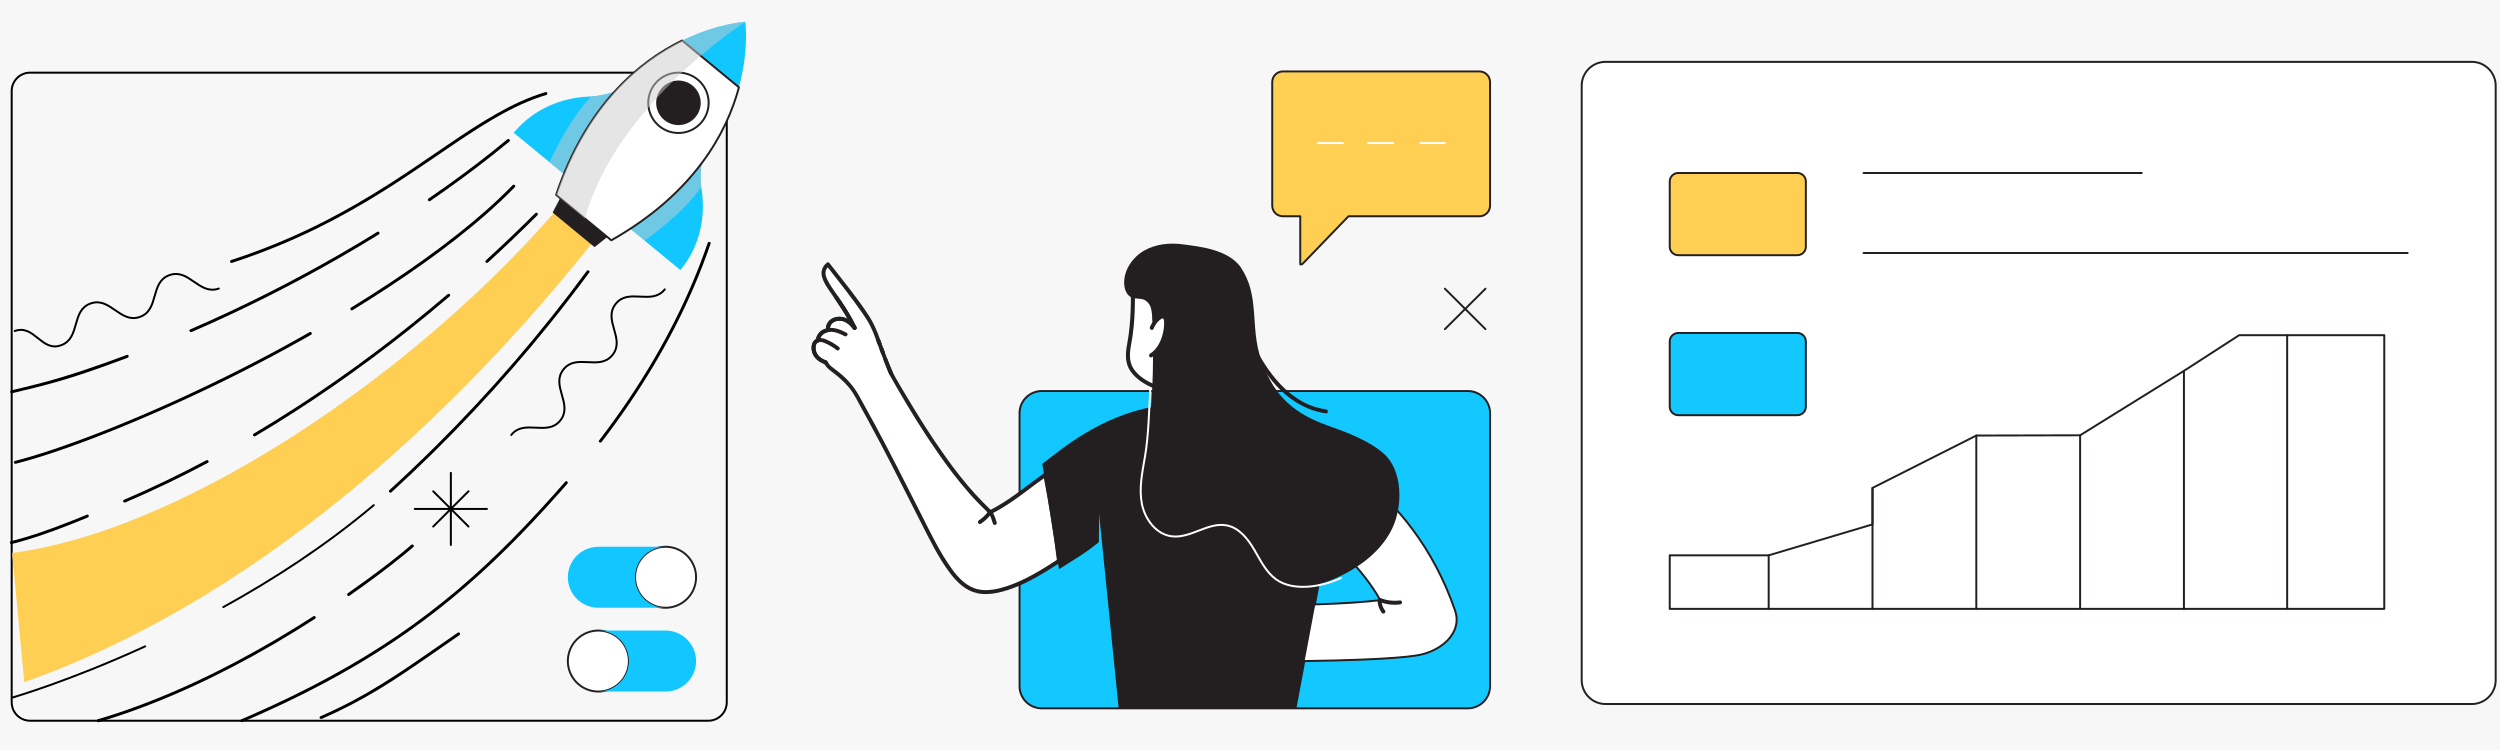 <svg width="1260" height="378" viewBox="0 0 1260 378" fill="none" xmlns="http://www.w3.org/2000/svg">
<rect width="1260" height="378" fill="#F7F7F7"/>
<g clip-path="url(#clip0_7279_1821)">
<path d="M356.996 36.613H15.184C10.052 36.613 5.891 40.771 5.891 45.899V353.957C5.891 359.085 10.052 363.243 15.184 363.243H356.996C362.129 363.243 366.29 359.085 366.29 353.957V45.899C366.29 40.771 362.129 36.613 356.996 36.613Z" stroke="black" stroke-linecap="round" stroke-linejoin="round"/>
<path d="M12.231 343.789C137.035 299.533 240.12 198.493 308.321 109.84L291.323 92.777C222.125 178.955 98.203 266.61 6.113 278.698" fill="#FFCF54"/>
<path d="M286.132 89.333L258.938 66.924L259.134 66.686C259.257 66.537 259.377 66.392 259.5 66.25C268.783 55.277 282.392 49.289 296.785 48.669C297.171 48.656 297.56 48.632 297.955 48.601C298.838 48.547 299.738 48.457 300.65 48.339C305.149 47.763 309.876 46.456 314.409 43.944C314.81 43.724 315.206 43.494 315.605 43.254C318.908 41.261 322.085 38.602 324.982 35.092L317.374 45.712L317.311 45.804L286.132 89.333Z" fill="#12C7FF"/>
<path d="M361.599 65.266C353.256 75.374 352.275 86.453 353.63 95.509C355.788 109.931 352.383 124.622 343.098 135.872L342.902 136.109L315.707 113.7" fill="#12C7FF"/>
<g style="mix-blend-mode:multiply" opacity="0.5">
<path d="M286.132 89.333L276.969 81.782C279.72 75.939 282.659 70.188 286.014 64.668C289.478 58.962 293.421 53.494 297.954 48.601C298.837 48.547 299.738 48.457 300.649 48.339C305.148 47.763 309.876 46.456 314.408 43.944L317.374 45.712L317.31 45.804L286.132 89.333Z" fill="#CCCCCC"/>
</g>
<g style="mix-blend-mode:multiply" opacity="0.5">
<path d="M315.705 113.702L324.868 121.252C330.085 117.441 335.177 113.464 339.962 109.122C344.909 104.638 349.53 99.729 353.475 94.351C353.36 93.474 353.276 92.574 353.219 91.658C352.928 87.135 353.313 82.249 354.918 77.325L352.616 74.753L352.538 74.832L315.705 113.702Z" fill="#CCCCCC"/>
</g>
<path d="M299.674 123.93L279.135 107.005L285.08 95.633L309.715 115.933L299.674 123.93Z" fill="#231F20" stroke="#241F20" stroke-linecap="round" stroke-linejoin="round"/>
<path d="M372.431 44.015L343.799 20.421C361.384 11.839 375.193 11.024 375.619 11L375.623 11.003L375.63 11.002C375.63 11.002 377.601 24.832 372.431 44.015Z" fill="#12C7FF"/>
<path d="M308.115 121.111L280.295 98.186C295.664 52.604 322.505 30.813 343.799 20.421L372.432 44.015C366.276 66.888 349.975 97.358 308.115 121.111Z" fill="white" stroke="#241F20" stroke-linecap="round" stroke-linejoin="round"/>
<path d="M353.679 61.493C348.331 67.971 338.74 68.892 332.257 63.549C325.773 58.206 324.851 48.623 330.199 42.145C335.546 35.666 345.137 34.746 351.621 40.088C358.105 45.431 359.026 55.014 353.679 61.493Z" fill="white" stroke="#241F20" stroke-linecap="round" stroke-linejoin="round"/>
<path d="M352.022 55.486C354.049 49.921 351.177 43.768 345.608 41.743C340.039 39.718 333.881 42.587 331.854 48.152C329.827 53.716 332.698 59.869 338.268 61.894C343.837 63.92 349.995 61.05 352.022 55.486Z" fill="#231F20" stroke="#241F20" stroke-linecap="round" stroke-linejoin="round"/>
<g style="mix-blend-mode:multiply" opacity="0.5">
<path d="M294.814 110.151L280.295 98.186C295.664 52.604 322.505 30.813 343.799 20.421C361.385 11.839 375.193 11.024 375.619 11L375.63 11.002L375.623 11.003C375.372 11.171 365.776 17.346 353.145 28.122C332.789 45.49 304.551 74.803 294.814 110.151Z" fill="#CCCCCC"/>
</g>
<path d="M227.232 238.321V274.665" stroke="black" stroke-linecap="round" stroke-linejoin="round"/>
<path d="M245.419 256.493H209.045" stroke="black" stroke-linecap="round" stroke-linejoin="round"/>
<path d="M236.127 247.607L218.34 265.379" stroke="black" stroke-linecap="round" stroke-linejoin="round"/>
<path d="M236.127 265.379L218.34 247.607" stroke="black" stroke-linecap="round" stroke-linejoin="round"/>
<path d="M7.42 166.834C17.355 163.261 20.833 177.588 30.768 174.015C40.706 170.441 35.698 156.539 45.637 152.965C55.572 149.392 60.58 163.294 70.515 159.721C80.457 156.146 75.449 142.244 85.391 138.668C95.333 135.093 100.341 148.995 110.283 145.42" stroke="black" stroke-linecap="round" stroke-linejoin="round"/>
<path d="M257.684 219.206C264.26 210.952 275.829 220.155 282.406 211.901C288.985 203.645 277.416 194.442 283.995 186.185C290.572 177.932 302.141 187.135 308.718 178.881C315.299 170.621 303.73 161.418 310.312 153.159C316.893 144.899 328.462 154.102 335.043 145.843" stroke="black" stroke-linecap="round" stroke-linejoin="round"/>
<path d="M63.93 178.874C49.077 184.395 34.159 189.627 18.795 193.555C14.439 194.668 10.067 195.714 5.691 196.741C4.751 196.961 5.149 198.407 6.089 198.186C13.486 196.451 20.871 194.659 28.18 192.582C35.266 190.567 42.265 188.265 49.212 185.818C54.27 184.036 59.303 182.187 64.329 180.319C65.225 179.986 64.838 178.537 63.93 178.874Z" fill="black"/>
<path d="M190.148 116.867C178.175 124.264 165.982 131.302 153.599 137.988C141.419 144.564 129.057 150.803 116.531 156.693C109.691 159.909 102.8 163.02 95.863 166.022C94.98 166.404 95.743 167.696 96.62 167.316C109.081 161.923 121.39 156.179 133.533 150.106C146.037 143.853 158.368 137.252 170.499 130.304C177.368 126.369 184.171 122.322 190.905 118.161C191.724 117.655 190.972 116.358 190.148 116.867Z" fill="black"/>
<path d="M255.688 70.236C245.812 78.409 235.618 86.191 225.179 93.632C222.142 95.797 219.084 97.932 216.008 100.041C215.217 100.584 215.966 101.883 216.765 101.335C227.533 93.951 238.073 86.234 248.309 78.129C251.147 75.882 253.96 73.604 256.748 71.296C257.493 70.68 256.426 69.625 255.688 70.236Z" fill="black"/>
<path d="M156.033 167.404C145.225 173.581 134.259 179.479 123.166 185.129C112.428 190.598 101.572 195.838 90.612 200.848C80.371 205.529 70.039 210.013 59.608 214.255C50.581 217.926 41.48 221.423 32.282 224.645C24.901 227.23 17.453 229.66 9.896 231.687C9.115 231.896 8.331 232.101 7.547 232.301C6.612 232.539 7.008 233.985 7.946 233.746C15.254 231.885 22.453 229.601 29.586 227.161C38.694 224.046 47.703 220.639 56.638 217.059C66.884 212.954 77.035 208.613 87.098 204.08C98.111 199.119 109.019 193.925 119.812 188.503C130.923 182.92 141.913 177.095 152.747 170.993C154.097 170.232 155.445 169.467 156.79 168.698C157.627 168.219 156.873 166.924 156.033 167.404Z" fill="black"/>
<path d="M258.407 93.291C249.84 102.083 240.549 110.153 230.935 117.777C220.165 126.317 208.954 134.296 197.508 141.903C190.733 146.405 183.868 150.772 176.935 155.029C176.114 155.533 176.866 156.829 177.692 156.323C189.921 148.815 201.944 140.963 213.626 132.629C224.363 124.968 234.835 116.907 244.765 108.221C249.838 103.784 254.764 99.178 259.468 94.351C260.142 93.659 259.082 92.599 258.407 93.291Z" fill="black"/>
<path d="M284.9 242.737C276.257 252.625 267.392 262.325 258.155 271.663C249.373 280.542 240.252 289.09 230.723 297.165C221.148 305.279 211.163 312.904 200.803 319.99C189.823 327.499 178.435 334.404 166.758 340.775C153.793 347.849 140.479 354.273 126.961 360.219C125.141 361.02 123.316 361.811 121.489 362.596C120.605 362.975 121.368 364.267 122.246 363.89C136.128 357.932 149.814 351.507 163.155 344.417C175.065 338.088 186.693 331.226 197.916 323.744C208.364 316.779 218.452 309.276 228.133 301.279C237.737 293.347 246.933 284.931 255.778 276.164C265.057 266.968 273.953 257.394 282.607 247.611C283.729 246.343 284.846 245.071 285.96 243.796C286.593 243.073 285.536 242.009 284.9 242.737Z" fill="black"/>
<path d="M356.696 122.413C352.064 135.949 346.437 149.13 339.994 161.903C333.25 175.272 325.624 188.191 317.288 200.629C312.406 207.913 307.277 215.029 301.936 221.983C301.349 222.747 302.651 223.494 303.231 222.739C312.684 210.432 321.466 197.609 329.406 184.276C336.948 171.609 343.734 158.487 349.576 144.951C352.713 137.684 355.579 130.301 358.142 122.811C358.455 121.897 357.007 121.504 356.696 122.413Z" fill="black"/>
<path d="M295.717 136.557C284.199 152.189 272.083 167.378 259.4 182.081C246.75 196.746 233.541 210.929 219.808 224.587C212.111 232.242 204.249 239.73 196.233 247.05C195.519 247.702 196.582 248.76 197.293 248.11C211.639 235.011 225.485 221.368 238.787 207.212C252.089 193.056 264.848 178.392 277.027 163.261C283.873 154.756 290.535 146.103 297.012 137.314C297.585 136.536 296.284 135.788 295.717 136.557Z" fill="black"/>
<path d="M104.029 231.967C90.442 239.194 76.57 245.884 62.415 251.927C61.53 252.305 62.293 253.596 63.172 253.221C77.327 247.178 91.199 240.488 104.786 233.26C105.638 232.807 104.881 231.513 104.029 231.967Z" fill="black"/>
<path d="M225.583 148.276C213.604 158.5 201.314 168.36 188.709 177.805C176.152 187.213 163.29 196.216 150.125 204.754C142.801 209.504 135.382 214.108 127.872 218.559C127.042 219.051 127.796 220.347 128.629 219.853C142.096 211.872 155.267 203.394 168.134 194.478C181.074 185.511 193.707 176.105 206.033 166.315C213.003 160.778 219.873 155.114 226.644 149.335C227.379 148.708 226.314 147.652 225.583 148.276Z" fill="black"/>
<path d="M269.79 107.421C261.661 115.543 253.351 123.484 244.869 131.238C244.156 131.891 245.218 132.948 245.93 132.298C254.412 124.544 262.722 116.603 270.851 108.48C271.534 107.797 270.474 106.738 269.79 107.421Z" fill="black"/>
<path d="M274.94 46.414C266.358 48.977 258.218 52.823 250.435 57.218C241.805 62.092 233.559 67.615 225.366 73.181C216.005 79.541 206.697 85.979 197.17 92.091C186.303 99.061 175.165 105.611 163.663 111.483C150.287 118.313 136.448 124.217 122.252 129.125C120.328 129.791 118.397 130.437 116.461 131.068C115.547 131.365 115.939 132.813 116.86 132.513C131.412 127.772 145.628 122.028 159.374 115.3C171.194 109.515 182.644 103.007 193.787 96.013C203.546 89.886 213.057 83.385 222.574 76.893C230.896 71.215 239.229 65.528 247.911 60.407C255.658 55.837 263.722 51.714 272.264 48.835C273.283 48.491 274.308 48.166 275.338 47.859C276.261 47.583 275.868 46.136 274.94 46.414Z" fill="black"/>
<path d="M158.004 310.583C145.586 318.589 132.85 326.106 119.798 333.034C105.494 340.626 90.806 347.522 75.72 353.421C67.042 356.814 58.233 359.871 49.299 362.52C48.376 362.794 48.769 364.241 49.698 363.965C65.581 359.256 81.062 353.254 96.13 346.385C110.45 339.857 124.404 332.537 137.999 324.617C145.015 320.528 151.936 316.277 158.761 311.876C159.569 311.355 158.818 310.058 158.004 310.583Z" fill="black"/>
<path d="M207.291 274.625C200.11 280.848 192.499 286.593 184.83 292.195C181.678 294.497 178.501 296.765 175.303 299.003C174.518 299.552 175.267 300.852 176.06 300.297C185.528 293.67 194.853 286.807 203.806 279.497C205.338 278.246 206.857 276.98 208.352 275.685C209.082 275.052 208.018 273.996 207.291 274.625Z" fill="black"/>
<path d="M230.751 318.848C213.459 330.694 196.535 343.197 177.981 353.05C172.579 355.919 167.062 358.565 161.453 361.005C160.57 361.388 161.333 362.68 162.21 362.299C171.953 358.061 181.385 353.164 190.483 347.68C199.232 342.407 207.671 336.644 216.064 330.828C221.21 327.263 226.343 323.68 231.508 320.142C232.299 319.6 231.55 318.301 230.751 318.848Z" fill="black"/>
<path d="M5.949 274.188C15.54 271.796 24.86 268.475 34.064 264.896C37.467 263.573 40.855 262.213 44.237 260.836C45.119 260.477 44.733 259.027 43.838 259.391C33.657 263.536 23.405 267.6 12.861 270.742C10.439 271.464 8.002 272.132 5.55 272.743C4.614 272.977 5.01 274.422 5.949 274.188Z" fill="black"/>
<path d="M112.561 305.971C137.51 292.228 163.943 275.187 188.376 254.593" stroke="black" stroke-linecap="round" stroke-linejoin="round"/>
<path d="M6.318 351.545C6.318 351.545 34.627 343.393 73.155 325.771" stroke="black" stroke-linecap="round" stroke-linejoin="round"/>
<path d="M309.957 346.062C317.083 341.439 319.109 331.92 314.483 324.8C309.856 317.68 300.329 315.656 293.203 320.279C286.077 324.902 284.051 334.421 288.678 341.541C293.305 348.661 302.832 350.685 309.957 346.062Z" fill="white" stroke="#241F20" stroke-linecap="round" stroke-linejoin="round"/>
<path d="M350.815 333.173C350.815 324.682 343.926 317.805 335.428 317.805H301.58C302.824 317.805 304.039 317.951 305.196 318.241C306.469 318.539 307.677 319.004 308.804 319.608C313.658 322.189 316.96 327.292 316.96 333.173C316.96 339.054 313.658 344.157 308.804 346.738C307.677 347.341 306.469 347.807 305.196 348.105C304.039 348.396 302.824 348.541 301.58 348.541H335.428C343.926 348.541 350.815 341.664 350.815 333.173Z" fill="#12C7FF"/>
<path d="M344.949 303.016C351.625 297.764 352.775 288.1 347.52 281.431C342.264 274.761 332.592 273.611 325.917 278.862C319.241 284.114 318.091 293.778 323.346 300.448C328.602 307.117 338.274 308.267 344.949 303.016Z" fill="white" stroke="#241F20" stroke-linecap="round" stroke-linejoin="round"/>
<path d="M286.197 290.936C286.197 299.427 293.087 306.304 301.585 306.304H335.432C334.188 306.304 332.974 306.159 331.817 305.868C330.544 305.57 329.336 305.105 328.208 304.502C323.355 301.921 320.052 296.818 320.052 290.936C320.052 285.056 323.355 279.952 328.208 277.372C329.336 276.768 330.544 276.303 331.817 276.005C332.974 275.714 334.188 275.568 335.432 275.568H301.585C293.087 275.568 286.197 282.446 286.197 290.936Z" fill="#12C7FF"/>
</g>
<g clip-path="url(#clip1_7279_1821)">
<path d="M739.794 197.082H525.054C518.868 197.082 513.854 202.081 513.854 208.248V345.832C513.854 351.999 518.868 356.999 525.054 356.999H739.794C745.98 356.999 750.995 351.999 750.995 345.832V208.248C750.995 202.081 745.98 197.082 739.794 197.082Z" fill="#13C8FF" stroke="#231F20" stroke-linecap="round" stroke-linejoin="round"/>
<path d="M533.727 282.7C533.487 282.854 533.249 283.007 533.044 283.159C517.803 293.284 505.685 298.405 496.759 298.405H496.247C476.466 297.98 471.209 269.428 430.742 197.538C425.418 189.592 418.676 186.222 417.294 184.401C416.85 183.841 416.457 183.279 416.133 182.615C410.313 180.59 410.074 176.694 410.04 175.265C409.989 173.801 410.603 172.253 411.917 171.64C412.02 171.606 412.139 171.537 412.225 171.537V171.64L412.344 171.521C412.276 171.487 412.259 171.521 412.225 171.537C412.225 171.3 412.259 171.095 412.276 170.857C412.583 169.258 413.778 167.829 415.211 167.046C415.808 166.757 416.491 166.535 417.174 166.4L417.362 166.212C416.969 164.46 418.01 162.52 419.563 161.567C421.151 160.58 423.096 160.461 424.923 160.852C426.681 161.244 428.763 162.604 430.742 165.293C429.019 161.703 427.175 158.538 425.383 155.697C424.035 153.57 422.721 151.647 421.492 149.878C421.082 149.282 420.69 148.72 420.297 148.159C420.109 147.886 419.922 147.615 419.734 147.342C419.376 146.797 419.017 146.287 418.676 145.777C417.498 144.007 416.526 142.424 415.877 140.978C415.706 140.57 415.553 140.161 415.416 139.77C414.597 137.269 414.972 135.176 417.277 133.219C421.714 138.936 434.6 155.305 438.184 161.43C440.095 164.681 441.12 167.369 442.69 171.623C442.878 172.117 443.065 172.644 443.27 173.188C443.577 174.022 443.902 174.907 444.242 175.859C444.482 176.473 444.721 177.136 444.994 177.834C445.386 178.889 445.83 180.029 446.291 181.237C447.076 183.245 447.964 185.525 449.022 188.094C476.824 237.507 492.833 252.072 499.08 258.164C504.661 255.424 515.158 248.227 526.678 239.378C526.712 239.344 526.763 239.328 526.797 239.294C528.777 249.026 530.45 258.827 531.849 268.646C532.566 273.325 533.163 278.004 533.727 282.7Z" fill="white"/>
<path d="M533.22 281.835C525.136 287.083 516.854 292.293 507.646 295.363C503.125 296.87 497.916 298.022 493.281 297.093C487.404 295.916 483.107 291.405 479.683 286.65C473.649 278.274 469.131 268.779 464.485 259.603C456.767 244.357 449.102 229.088 440.986 214.045C438.383 209.221 435.744 204.417 433.069 199.633C430.715 195.425 427.785 191.82 424.108 188.681C422.825 187.586 421.482 186.568 420.14 185.547C419.283 184.896 418.414 184.264 417.777 183.387C417.467 182.961 417.225 182.256 416.843 181.907C416.49 181.584 415.901 181.477 415.476 181.289C414.535 180.873 413.627 180.333 412.883 179.618C411.95 178.719 411.331 177.577 411.126 176.297C410.915 174.987 410.989 173.003 412.492 172.503L411.22 171.537V171.64C411.22 172.506 412.32 172.962 412.935 172.348L413.054 172.229C413.538 171.745 413.385 170.67 412.611 170.555C412.28 170.506 412.013 170.501 411.718 170.673L413.229 171.537C413.293 170.392 413.846 169.419 414.685 168.646C415.142 168.225 415.646 167.913 416.23 167.698C416.686 167.53 417.264 167.509 417.681 167.264C418.214 166.951 418.341 166.514 418.33 165.946C418.308 164.773 418.534 163.818 419.41 162.956C420.866 161.522 423.296 161.356 425.166 161.956C427.123 162.584 428.672 164.206 429.875 165.798C430.644 166.816 432.182 165.971 431.609 164.788C428.926 159.241 425.619 154.078 422.115 149.019C420.383 146.518 418.543 144.037 417.155 141.323C416.548 140.136 415.972 138.755 416.026 137.395C416.085 135.939 416.933 134.862 417.987 133.927H416.566C422.802 141.959 429.187 149.916 434.955 158.294C436.251 160.178 437.485 162.095 438.522 164.135C440.128 167.297 441.281 170.676 442.502 173.998C443.771 177.455 445.075 180.897 446.427 184.322C447.144 186.137 447.804 187.982 448.766 189.684C449.797 191.508 450.836 193.328 451.883 195.143C458.541 206.672 465.538 218.027 473.187 228.932C477.927 235.689 482.921 242.29 488.37 248.498C491.309 251.847 494.411 255.034 497.61 258.134C497.864 258.38 498.117 258.625 498.37 258.872C498.707 259.2 499.18 259.23 499.587 259.028C509.626 254.059 518.233 246.596 527.304 240.158L525.829 239.56C528.725 253.834 530.983 268.241 532.722 282.7C532.874 283.964 534.885 283.979 534.731 282.7C532.971 268.063 530.698 253.478 527.766 239.028C527.644 238.429 526.799 238.068 526.29 238.429C517.219 244.867 508.612 252.33 498.573 257.299L499.79 257.456C496.874 254.614 493.989 251.755 491.259 248.733C486.071 242.986 481.315 236.862 476.805 230.576C469.394 220.248 462.62 209.47 456.176 198.52C454.078 194.955 451.815 191.403 449.97 187.701C448.267 184.286 447.08 180.514 445.725 176.95C443.464 171.001 441.614 164.843 438.139 159.45C432.559 150.792 425.95 142.738 419.625 134.617C419.079 133.916 418.532 133.214 417.987 132.511C417.641 132.067 416.93 132.189 416.566 132.511C414.476 134.366 413.574 136.768 414.292 139.507C415.134 142.717 417.298 145.563 419.148 148.256C423.047 153.929 426.871 159.588 429.875 165.798L431.609 164.788C429.415 161.884 426.583 159.512 422.744 159.65C419.071 159.782 415.735 162.591 416.393 166.478L416.651 165.504C416.428 165.727 415.309 165.895 414.888 166.099C414.189 166.438 413.526 166.935 412.99 167.501C411.915 168.635 411.308 169.983 411.22 171.537C411.177 172.308 412.102 172.77 412.731 172.402L412.778 172.375L412.004 172.476L412.077 172.486L411.634 170.813L411.514 170.932L413.229 171.64L413.229 171.537C413.229 170.915 412.583 170.364 411.958 170.572C409.108 171.52 408.641 174.886 409.321 177.438C410.168 180.615 412.911 182.506 415.866 183.581L415.266 183.12C416.568 185.608 418.746 186.942 420.894 188.631C424.184 191.219 427.285 194.178 429.62 197.668C431.103 199.883 432.291 202.351 433.582 204.682C434.832 206.941 436.075 209.205 437.309 211.472C439.645 215.763 441.951 220.068 444.23 224.389C451.293 237.777 457.998 251.343 464.889 264.819C469.098 273.048 473.268 281.561 478.898 288.943C482.35 293.469 486.667 297.682 492.415 298.955C496.578 299.876 500.964 299.294 505.039 298.23C513.094 296.127 520.629 292.076 527.687 287.766C529.902 286.414 532.058 284.977 534.233 283.564C535.313 282.864 534.307 281.129 533.22 281.835Z" fill="#241F20"/>
<path d="M425.382 155.697C424.033 153.586 422.702 151.647 421.49 149.878C422.719 151.647 424.033 153.57 425.382 155.697Z" fill="white"/>
<path d="M426.25 155.191C424.993 153.225 423.678 151.297 422.359 149.372L420.624 150.383C421.955 152.3 423.265 154.232 424.516 156.202C424.796 156.644 425.423 156.861 425.89 156.561C426.334 156.276 426.551 155.665 426.25 155.191C424.999 153.221 423.69 151.289 422.359 149.372C422.06 148.943 421.464 148.704 420.984 149.013C420.554 149.29 420.307 149.92 420.624 150.383C421.943 152.308 423.258 154.236 424.516 156.202C424.796 156.644 425.423 156.861 425.89 156.561C426.334 156.276 426.551 155.665 426.25 155.191Z" fill="#241F20"/>
<path d="M416.4 181.682C414.888 181.134 413.446 180.336 412.392 179.102C411.722 178.317 411.378 177.528 411.169 176.55C411.148 176.454 411.132 176.357 411.113 176.26C411.059 175.984 411.109 176.281 411.093 176.138C411.074 175.968 411.058 175.797 411.048 175.625C411.013 175.049 411.043 174.498 411.225 173.945C411.444 173.281 411.904 172.679 412.586 172.451C413.524 172.137 414.589 172.503 415.465 172.849C417.71 173.733 419.823 175.031 421.733 176.492C422.164 176.821 422.858 176.558 423.107 176.133C423.41 175.617 423.179 175.093 422.747 174.763C420.738 173.226 418.538 171.951 416.193 170.995C413.955 170.084 411.342 169.99 409.858 172.199C408.371 174.411 408.975 177.809 410.464 179.87C411.796 181.713 413.755 182.848 415.866 183.613C417.083 184.055 417.607 182.12 416.4 181.682Z" fill="#231F20"/>
<path d="M413.216 171.624C413.279 169.166 415.561 167.553 417.837 167.289C420.62 166.967 423.264 168.173 425.666 169.424C426.811 170.021 427.827 168.293 426.68 167.695C423.65 166.116 420.342 164.75 416.859 165.428C413.847 166.014 411.288 168.467 411.207 171.624C411.174 172.913 413.183 172.912 413.216 171.624Z" fill="#231F20"/>
<path d="M418.316 165.973C418.11 164.761 418.746 163.525 419.654 162.75C420.73 161.831 422.214 161.575 423.59 161.667C426.254 161.846 428.344 163.742 429.883 165.774C430.213 166.208 430.746 166.423 431.257 166.133C431.686 165.889 431.944 165.193 431.618 164.763C429.48 161.941 426.649 159.587 422.924 159.646C421.101 159.675 419.24 160.282 417.947 161.606C416.661 162.923 416.072 164.696 416.379 166.506C416.594 167.774 418.53 167.236 418.316 165.973Z" fill="#231F20"/>
<path d="M431.626 164.771C430.036 161.468 428.225 158.28 426.25 155.191C425.557 154.108 423.818 155.111 424.516 156.202C426.491 159.291 428.301 162.479 429.892 165.782C430.126 166.269 430.825 166.398 431.266 166.141C431.766 165.849 431.862 165.26 431.626 164.771Z" fill="#231F20"/>
<path d="M444.237 172.922C444.042 172.401 443.855 171.877 443.657 171.357C443.626 171.227 443.566 171.113 443.477 171.016C443.407 170.907 443.313 170.821 443.196 170.758C442.98 170.633 442.663 170.58 442.422 170.658C442.179 170.736 441.944 170.886 441.821 171.118C441.702 171.343 441.626 171.641 441.72 171.889C441.918 172.409 442.105 172.934 442.3 173.455C442.331 173.585 442.391 173.698 442.48 173.795C442.551 173.904 442.645 173.99 442.762 174.053C442.977 174.179 443.294 174.232 443.536 174.154C443.779 174.076 444.013 173.925 444.136 173.694C444.256 173.468 444.331 173.172 444.237 172.922Z" fill="#231F20"/>
<path d="M445.96 177.567C445.713 176.909 445.474 176.246 445.21 175.594C445.179 175.463 445.119 175.35 445.03 175.253C444.959 175.144 444.865 175.058 444.748 174.995C444.533 174.87 444.215 174.816 443.974 174.894C443.731 174.973 443.497 175.123 443.374 175.354C443.256 175.577 443.174 175.882 443.273 176.126C443.537 176.778 443.776 177.441 444.024 178.1C444.117 178.35 444.247 178.559 444.485 178.698C444.7 178.824 445.018 178.877 445.259 178.799C445.502 178.721 445.736 178.571 445.859 178.339C445.979 178.113 446.054 177.817 445.96 177.567Z" fill="#231F20"/>
<path d="M450.005 187.828C449.068 185.551 448.164 183.26 447.258 180.971C447.058 180.468 446.585 180.117 446.022 180.271C445.542 180.403 445.12 180.997 445.321 181.503C446.227 183.792 447.131 186.083 448.068 188.36C448.274 188.86 448.736 189.215 449.304 189.06C449.778 188.93 450.212 188.331 450.005 187.828Z" fill="#231F20"/>
<path d="M570.812 139.652C571.149 150.335 571.344 161.117 569.448 171.569C568.763 175.348 567.811 179.288 568.87 183.002C569.876 186.53 572.562 189.262 575.456 191.297C579.98 194.478 585.278 196.369 590.644 196.719C591.253 196.759 591.944 196.745 592.352 196.27C592.615 195.964 592.698 195.533 592.771 195.124C595.036 182.486 597.311 169.637 596.126 156.765C595.856 153.835 595.4 150.892 594.377 148.143C593.353 145.394 591.724 142.832 589.456 141.122C587.031 139.294 584.022 138.543 581.079 138.455C578.137 138.368 575.223 138.901 572.333 139.433L570.812 139.652Z" fill="white"/>
<path d="M569.806 139.652C570.162 150.975 570.156 162.179 568.096 173.357C567.204 178.198 566.854 183.098 569.876 187.303C572.551 191.024 576.682 193.665 580.863 195.411C583.103 196.346 585.441 197.031 587.842 197.405C589.528 197.667 592.346 198.398 593.384 196.525C593.875 195.639 593.908 194.445 594.082 193.469C594.34 192.025 594.595 190.58 594.842 189.135C595.324 186.319 595.778 183.499 596.166 180.669C596.92 175.175 597.453 169.643 597.454 164.094C597.454 158.726 597.237 152.961 595.344 147.877C593.577 143.129 590.176 139.301 585.142 138.009C580.264 136.758 575.396 137.987 570.544 138.687C569.269 138.871 569.811 140.801 571.078 140.618C574.926 140.062 578.772 139.094 582.686 139.573C587.23 140.128 590.709 142.746 592.716 146.811C594.88 151.192 595.232 156.36 595.396 161.163C595.568 166.209 595.27 171.261 594.71 176.275C594.14 181.376 593.294 186.441 592.402 191.493C592.201 192.63 592.132 193.917 591.772 195.012C591.409 196.117 590.146 195.7 589.162 195.581C586.922 195.311 584.709 194.746 582.596 193.957C578.625 192.472 574.571 190.069 571.92 186.703C568.741 182.669 569.275 177.941 570.161 173.202C572.236 162.106 572.168 150.891 571.815 139.652C571.775 138.367 569.766 138.361 569.806 139.652Z" fill="#241F20"/>
<path d="M525.328 233.787C535.275 226.164 554.341 209.789 581.9 204.852C581.9 204.852 605.879 201.113 649.052 209.781L669.721 269.665L653.413 356.999H563.797L553.95 259.004L553.847 273.225C546.32 279.33 541.807 281.685 533.728 286.898L525.328 233.787Z" fill="#231F20"/>
<path d="M662.963 265.252C672.495 274.063 687.033 286.916 695.638 302.461C688.347 303.4 676.38 304.233 662.388 304.641L657.014 333.192C703.553 332.516 714.218 330.56 717.727 329.527C729.246 326.139 736.629 317.25 733.399 307.844C711.524 244.137 659.195 220.615 640.107 216.378L662.963 265.252Z" fill="white" stroke="#241F20" stroke-linecap="round" stroke-linejoin="round"/>
<path d="M580.156 145.762C581.873 173.47 581.753 202.994 577.031 230.352C575.681 238.172 573.993 246.176 575.516 253.964C577.038 261.752 582.75 269.373 590.653 270.314C600.153 271.445 609.079 262.897 618.446 264.839C624.605 266.117 628.924 271.585 632.102 276.998C635.28 282.41 638.077 288.373 643.187 292.032C651.878 298.255 664.049 295.661 673.766 291.192C685.357 285.861 696.261 277.754 701.724 266.252C707.186 254.75 706.91 236.847 697.277 228.498C689.563 221.813 678.491 217.793 668.868 214.36C649.745 207.536 641.269 197.41 635.583 181.17C629.898 164.93 635.123 149.325 625.509 135.042C618.394 124.472 578.603 120.715 580.156 145.762Z" fill="#231F20"/>
<path d="M625.134 164.316C632.276 179.571 640.265 196.012 655.846 204.295C659.74 206.365 663.915 207.737 668.289 208.319C669.566 208.489 669.554 206.484 668.289 206.316C651.802 204.123 640.595 190.067 633.271 176.368C630.984 172.09 628.924 167.697 626.868 163.306C626.322 162.139 624.59 163.154 625.134 164.316Z" fill="#231F20"/>
<path d="M682.763 231.09C692.864 240.744 696.637 256.051 692.21 269.279C691.799 270.504 693.739 271.03 694.147 269.811C698.791 255.936 694.77 239.792 684.183 229.674C683.25 228.782 681.828 230.196 682.763 231.09Z" fill="#231F20"/>
<path d="M695.241 303.371C698.533 304.642 702.141 305.077 705.641 304.615C706.178 304.544 706.645 304.206 706.645 303.614C706.645 303.128 706.182 302.541 705.641 302.613C702.289 303.055 698.928 302.658 695.775 301.44C695.269 301.244 694.673 301.655 694.539 302.139C694.383 302.705 694.733 303.174 695.241 303.371Z" fill="#231F20"/>
<path d="M694.287 302.988C694.437 305.059 695.122 307.078 696.342 308.768C696.648 309.192 697.231 309.439 697.717 309.127C698.138 308.856 698.405 308.212 698.077 307.757C697.812 307.39 697.57 307.009 697.356 306.612C697.242 306.4 697.135 306.184 697.036 305.964C697.011 305.91 696.987 305.855 696.963 305.799C697.006 305.9 697.005 305.896 696.961 305.788C696.923 305.69 696.884 305.592 696.848 305.493C696.694 305.069 696.568 304.635 696.471 304.194C696.423 303.974 696.384 303.752 696.348 303.529C696.331 303.411 696.331 303.41 696.347 303.527C696.34 303.467 696.333 303.408 696.327 303.348C696.314 303.228 696.305 303.108 696.296 302.988C696.258 302.467 695.861 301.961 695.292 301.987C694.78 302.01 694.247 302.429 694.287 302.988Z" fill="#231F20"/>
<path d="M498.056 257.702C497.894 257.935 497.725 258.164 497.555 258.392C497.688 258.213 497.517 258.439 497.502 258.458C497.467 258.503 497.431 258.547 497.396 258.591C497.306 258.702 497.215 258.811 497.123 258.919C496.745 259.363 496.346 259.789 495.926 260.194C495.517 260.59 495.089 260.966 494.645 261.321C494.589 261.365 494.533 261.409 494.477 261.453C494.588 261.366 494.511 261.427 494.443 261.478C494.329 261.563 494.215 261.648 494.099 261.731C493.856 261.904 493.608 262.072 493.357 262.234C492.917 262.518 492.694 263.135 492.997 263.604C493.281 264.043 493.899 264.268 494.371 263.963C496.511 262.581 498.341 260.802 499.791 258.712C500.091 258.281 499.885 257.582 499.431 257.343C498.918 257.073 498.376 257.241 498.056 257.702Z" fill="#231F20"/>
<path d="M498.628 259.17C498.817 259.549 498.999 259.931 499.171 260.318C499.22 260.429 499.268 260.54 499.316 260.651C499.236 260.463 499.339 260.707 499.355 260.747C499.441 260.957 499.524 261.168 499.605 261.38C499.911 262.186 500.176 263.007 500.402 263.839C500.539 264.345 501.122 264.704 501.637 264.538C502.157 264.371 502.486 263.848 502.339 263.307C501.856 261.53 501.187 259.805 500.362 258.159C500.126 257.69 499.423 257.52 498.988 257.8C498.506 258.109 498.376 258.668 498.628 259.17Z" fill="#231F20"/>
<path d="M625.51 135.042C619.334 125.501 603.542 124.193 596.718 123.21C589.895 122.226 582.631 122.874 576.656 126.304C570.681 129.734 566.27 136.279 566.591 143.145C566.718 145.867 567.83 148.855 570.342 149.931C572.554 150.879 575.336 150.115 577.333 151.457C578.402 152.176 579.277 153.228 579.785 154.41C580.715 156.572 580.932 162.22 580.932 162.22C582.926 162.169 585.979 153.647 585.017 151.906C584.055 150.165 581.859 149.447 579.867 149.518C579.92 149.832 579.973 150.147 580.026 150.461L625.51 135.042Z" fill="#231F20"/>
<path d="M580.445 165.287C581.465 162.845 583.047 160.904 584.859 159.872C585.428 159.547 586.072 159.312 586.626 159.64C587.544 160.185 587.759 161.937 587.716 163.409C587.52 170.123 584.386 176.596 580.1 179.14" fill="white"/>
<path d="M581.312 165.792C581.813 164.629 582.426 163.499 583.254 162.533C583.623 162.103 584.027 161.694 584.469 161.339C584.754 161.112 585.678 160.341 586.048 160.484C586.755 160.756 586.712 162.39 586.716 162.988C586.724 164.274 586.584 165.568 586.346 166.83C585.534 171.139 583.491 175.894 579.593 178.276C578.492 178.948 579.5 180.681 580.607 180.005C585.636 176.932 588.061 170.636 588.616 165.027C588.822 162.949 589.019 158.192 585.748 158.51C584.406 158.64 583.124 159.755 582.225 160.687C581.085 161.868 580.224 163.282 579.578 164.782C579.073 165.953 580.803 166.974 581.312 165.792Z" fill="#241F20"/>
<path d="M579.745 195.667C579.143 206.851 578.888 219.594 577.031 230.352C575.681 238.172 573.993 246.176 575.516 253.964C577.038 261.752 582.75 269.373 590.653 270.314C600.153 271.445 609.079 262.897 618.446 264.839C624.605 266.117 628.924 271.585 632.102 276.998C635.28 282.41 638.077 288.373 643.187 292.032C651.878 298.255 666.121 295.801 675.838 291.332" stroke="white" stroke-linecap="round" stroke-linejoin="round"/>
<path d="M745.608 36.001H646.592C643.616 36.001 641.203 38.407 641.203 41.374V103.63C641.203 106.597 643.616 109.002 646.592 109.002H655.331V133.22H656.255L679.621 109.002H745.608C748.584 109.002 750.996 106.597 750.996 103.63V41.374C750.996 38.407 748.584 36.001 745.608 36.001Z" fill="#FFCF53" stroke="#241F20" stroke-linecap="round" stroke-linejoin="round"/>
<path d="M664.205 72.101H676.815" stroke="white" stroke-linecap="round" stroke-linejoin="round"/>
<path d="M689.537 72.101H702.147" stroke="white" stroke-linecap="round" stroke-linejoin="round"/>
<path d="M715.877 72.101H728.238" stroke="white" stroke-linecap="round" stroke-linejoin="round"/>
<path d="M748.67 145.512L728.238 165.882" stroke="#241F20" stroke-linecap="round" stroke-linejoin="round"/>
<path d="M728.238 145.512L748.67 165.882" stroke="#241F20" stroke-linecap="round" stroke-linejoin="round"/>
</g>
<path d="M1245.79 31.175H809.205C802.56 31.175 797.174 36.563 797.174 43.209V342.791C797.174 349.437 802.56 354.825 809.205 354.825H1245.79C1252.44 354.825 1257.82 349.437 1257.82 342.791V43.209C1257.82 36.563 1252.44 31.175 1245.79 31.175Z" fill="white" stroke="#241F20" stroke-linecap="round" stroke-linejoin="round"/>
<path d="M939.234 127.5H1213.45" stroke="#241F20" stroke-linecap="round" stroke-linejoin="round"/>
<path d="M939.234 87.181H1079.43" stroke="#241F20" stroke-linecap="round" stroke-linejoin="round"/>
<path d="M905.874 87.181H845.824C843.463 87.181 841.549 89.095 841.549 91.457V124.338C841.549 126.699 843.463 128.614 845.824 128.614H905.874C908.235 128.614 910.149 126.699 910.149 124.338V91.457C910.149 89.095 908.235 87.181 905.874 87.181Z" fill="#FFCF53" stroke="#241F20" stroke-linecap="round" stroke-linejoin="round"/>
<path d="M905.874 167.818H845.824C843.463 167.818 841.549 169.733 841.549 172.094V204.975C841.549 207.336 843.463 209.251 845.824 209.251H905.874C908.235 209.251 910.149 207.336 910.149 204.975V172.094C910.149 169.733 908.235 167.818 905.874 167.818Z" fill="#13C8FF" stroke="#231F20" stroke-linecap="round" stroke-linejoin="round"/>
<path d="M891.418 306.987V279.882L943.738 264.292V245.91L996.059 219.514L1048.38 219.386L1100.7 186.911L1128.54 168.933H1152.73V306.849" stroke="#241F20" stroke-linecap="round" stroke-linejoin="round"/>
<path d="M943.738 245.91V306.987" stroke="#241F20" stroke-linecap="round" stroke-linejoin="round"/>
<path d="M996.059 219.514V306.987" stroke="#241F20" stroke-linecap="round" stroke-linejoin="round"/>
<path d="M1048.38 219.386V306.859" stroke="#241F20" stroke-linecap="round" stroke-linejoin="round"/>
<path d="M1100.7 186.911V306.987" stroke="#241F20" stroke-linecap="round" stroke-linejoin="round"/>
<path d="M1152.73 168.933H1201.67V306.859H841.549V279.882H891.419" stroke="#241F20" stroke-linecap="round" stroke-linejoin="round"/>
<defs>
<clipPath id="clip0_7279_1821">
<rect width="371" height="353" fill="white" transform="translate(5 11)"/>
</clipPath>
<clipPath id="clip1_7279_1821">
<rect width="343" height="323" fill="white" transform="translate(409 35)"/>
</clipPath>
</defs>
</svg>
